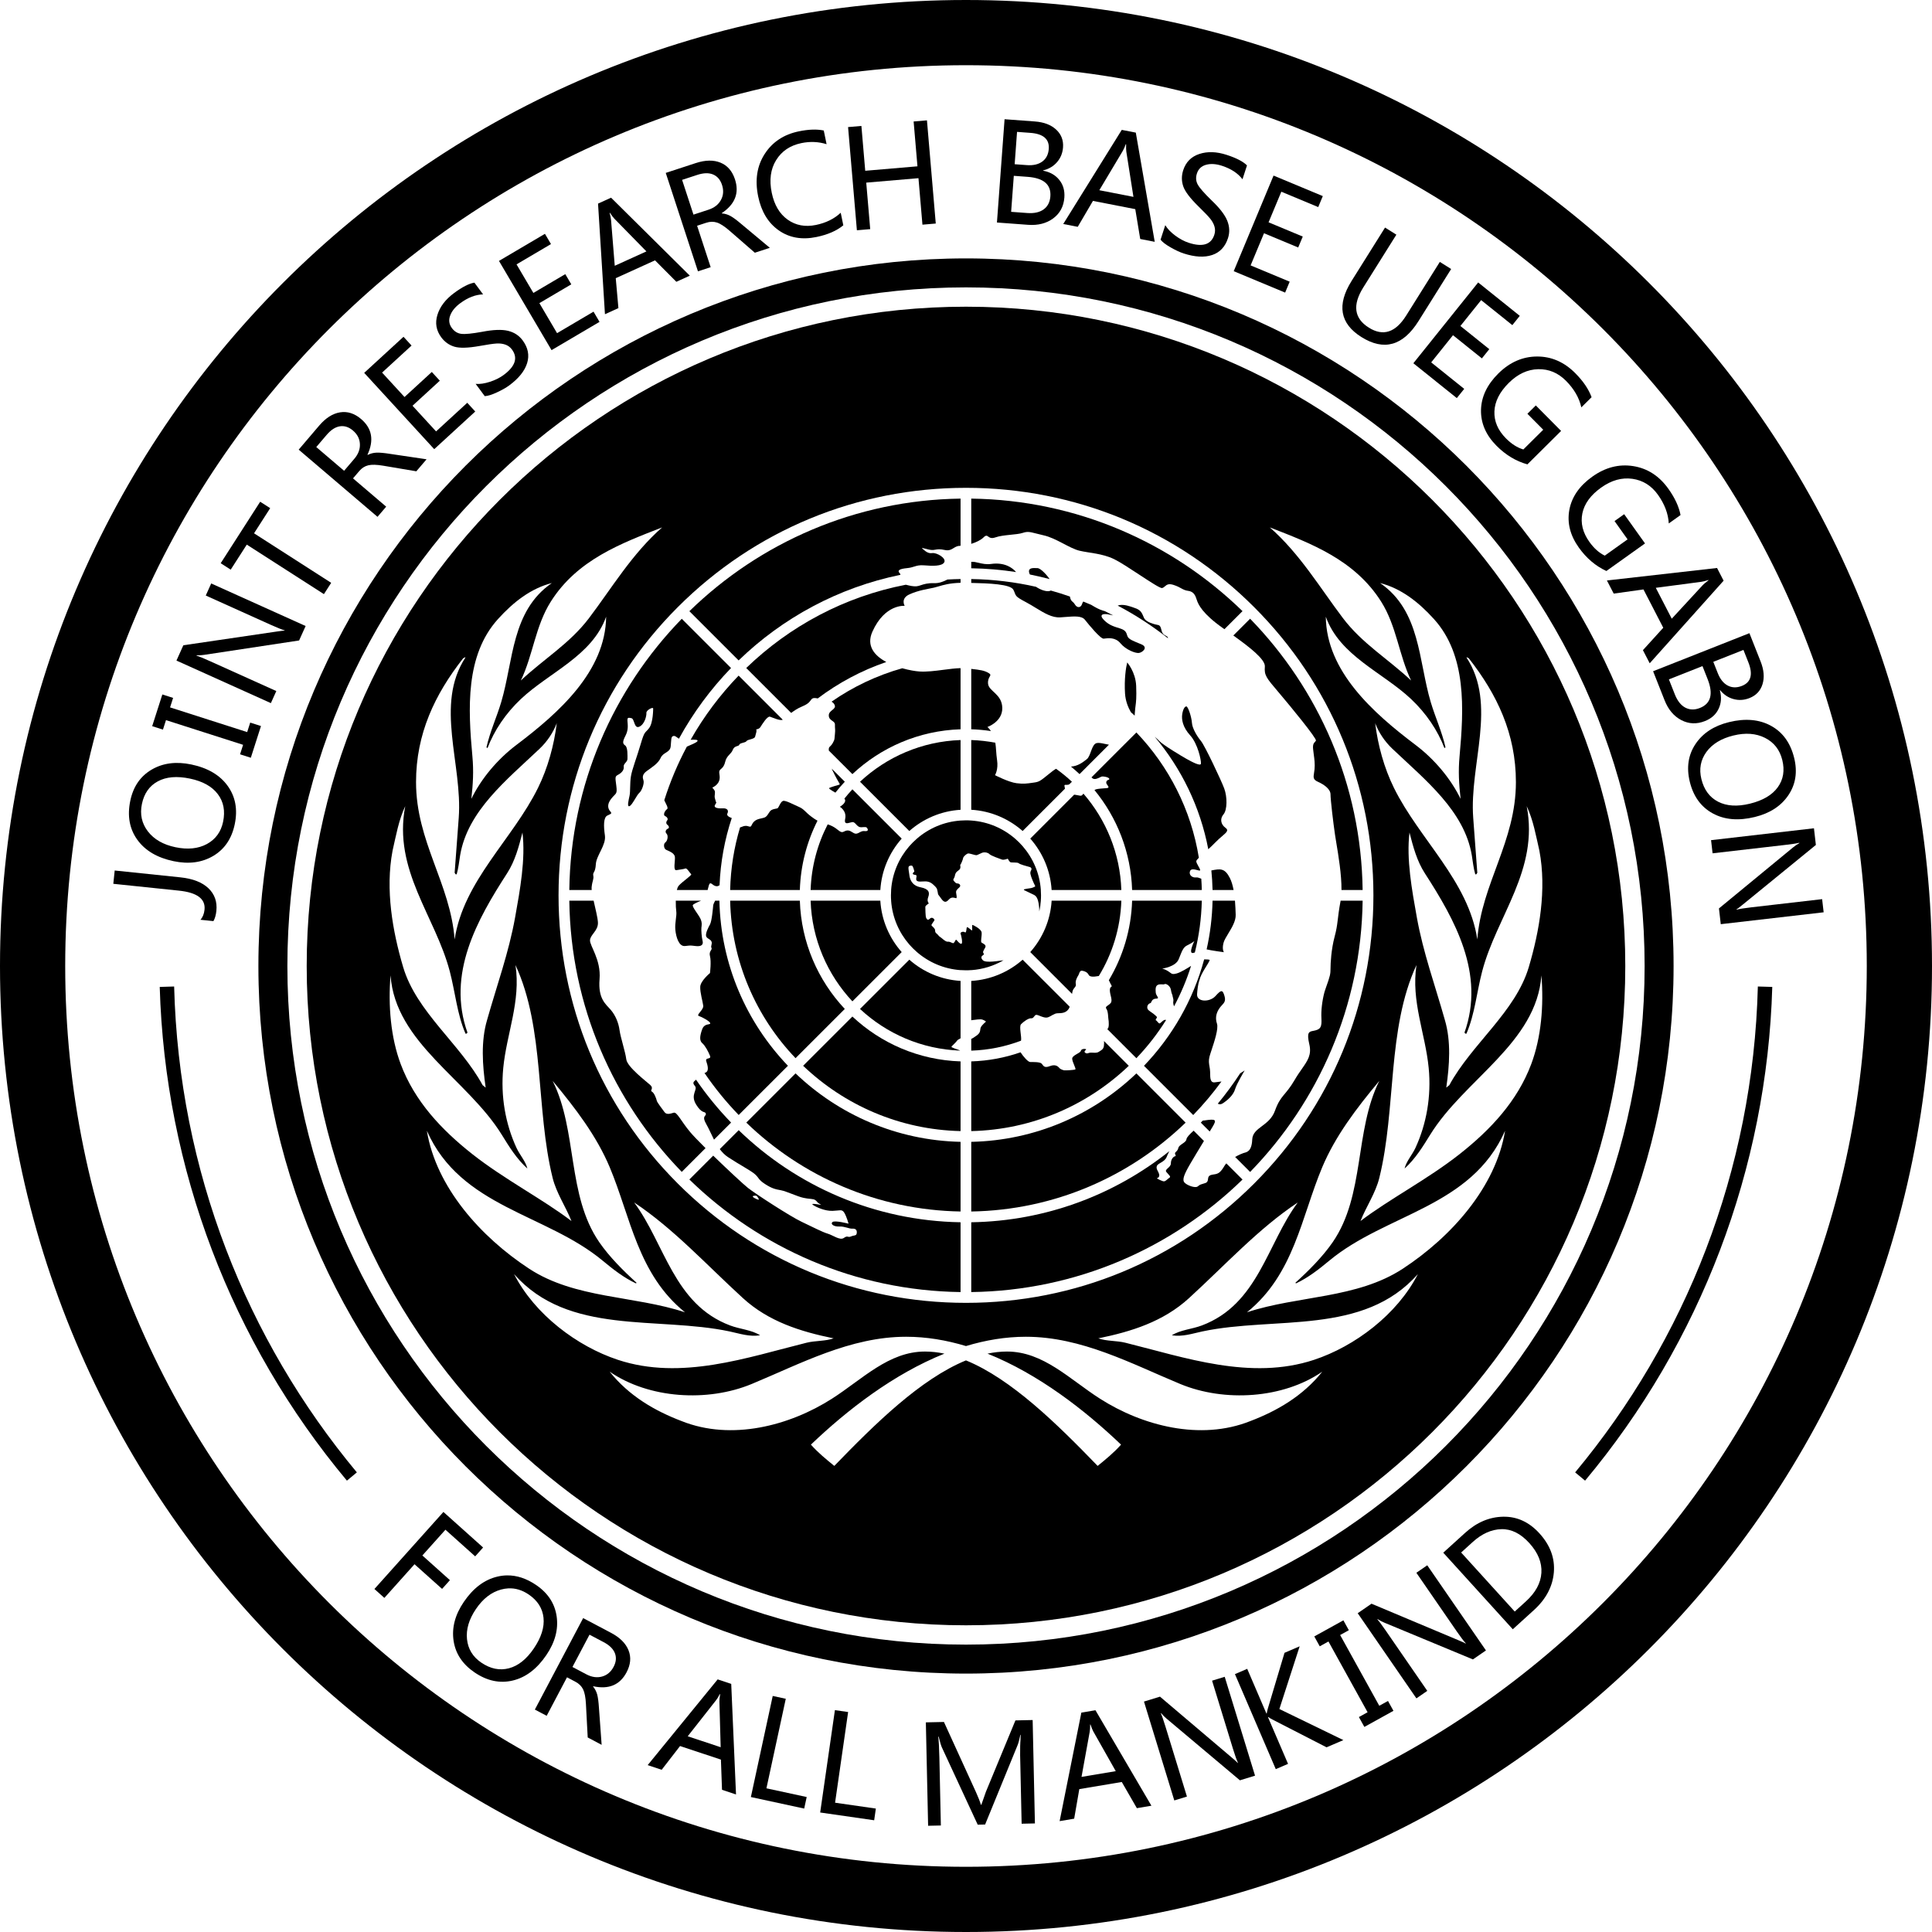 <svg width="1024" height="1024" viewBox="0 0 1024 1024" fill="none" xmlns="http://www.w3.org/2000/svg">
<path d="M548.527 966.454L541.486 966.607L540.692 930.307C540.627 927.313 540.725 923.712 540.987 919.505L540.81 919.51C540.254 922.164 539.752 924.016 539.302 925.064L522.134 967.031L518.207 967.117L499.261 926.26C498.816 925.326 498.23 923.391 497.505 920.457L497.292 920.461C497.584 923.005 497.784 926.705 497.89 931.564L498.677 967.545L491.92 967.692L490.72 912.889L500.307 912.68L517.299 949.899C518.588 952.75 519.452 954.973 519.887 956.569L520.135 956.562C521.288 953.162 522.098 950.856 522.567 949.642L538.199 911.85L547.327 911.65L548.527 966.454Z" fill="black"/>
<path fill-rule="evenodd" clip-rule="evenodd" d="M610.274 957.07L602.561 958.365L594.565 944.491L572.055 948.267L569.335 963.937L561.624 965.232L573.146 907.716L580.615 906.464L610.274 957.07ZM577.795 914.041C577.813 915.712 577.732 917.018 577.555 917.956L573.227 941.79L591.376 938.749L579.439 917.641C579.062 916.963 578.572 915.754 577.971 914.012L577.795 914.041Z" fill="black"/>
<path d="M449.525 907.411L442.607 955.469L464.219 958.58L463.329 964.779L434.711 960.66L442.52 906.405L449.525 907.411Z" fill="black"/>
<path d="M416.481 900.387L406.224 947.844L427.564 952.457L426.24 958.58L397.981 952.471L409.561 898.891L416.481 900.387Z" fill="black"/>
<path d="M665.2 941.142L657.181 943.601L618.32 910.919C617.222 909.997 616.276 909.04 615.477 908.051L615.275 908.115C615.817 909.232 616.656 911.652 617.797 915.374L629.1 952.216L622.401 954.271L606.326 901.865L614.817 899.26L652.751 931.45C654.548 932.971 655.642 933.956 656.026 934.407L656.16 934.364C655.478 932.945 654.583 930.431 653.477 926.824L642.424 890.791L649.122 888.736L665.2 941.142Z" fill="black"/>
<path fill-rule="evenodd" clip-rule="evenodd" d="M387.565 892.494L390.101 951.096L382.68 948.631L382.102 932.63L360.441 925.436L350.709 938.014L343.286 935.549L380.377 890.107L387.565 892.494ZM381.529 897.872C380.762 899.358 380.08 900.473 379.482 901.22L364.509 920.26L381.972 926.061L381.299 901.824C381.283 901.047 381.414 899.748 381.696 897.927L381.529 897.872Z" fill="black"/>
<path d="M678.095 905.815L712.017 922.284L703.109 926.112L674.35 911.354C673.357 910.83 672.641 910.393 672.207 910.04L672.044 910.111L682.69 934.886L676.187 937.68L654.547 887.316L661.05 884.521L671.235 908.225L671.397 908.154C671.514 907.411 671.693 906.601 671.934 905.729L680.819 876.027L688.849 872.577L678.095 905.815Z" fill="black"/>
<path fill-rule="evenodd" clip-rule="evenodd" d="M323.856 865.435C328.57 867.924 331.662 871.011 333.132 874.694C334.603 878.378 334.259 882.265 332.099 886.354C328.551 893.071 322.66 895.536 314.426 893.751L314.344 893.906C315.382 895.175 316.11 896.586 316.53 898.142C316.95 899.697 317.264 902.144 317.475 905.484L318.882 924.796L311.499 920.896L310.56 903.195C310.375 899.654 309.872 897.047 309.049 895.372C308.225 893.698 306.885 892.37 305.029 891.389L300.522 889.01L289.749 909.414L283.49 906.109L309.086 857.634L323.856 865.435ZM303.414 883.535L310.799 887.434C313.658 888.941 316.419 889.333 319.084 888.606C321.75 887.879 323.797 886.159 325.23 883.447C326.562 880.921 326.789 878.521 325.912 876.244C325.034 873.966 323.041 872.006 319.931 870.365L312.452 866.416L303.414 883.535Z" fill="black"/>
<path d="M714.912 864.044L710.299 866.597L731.049 904.094L735.662 901.54L738.559 906.772L723.14 915.305L720.242 910.074L724.856 907.52L704.106 870.024L699.492 872.577L696.597 867.344L712.017 858.81L714.912 864.044Z" fill="black"/>
<path d="M787.581 874.766L780.676 879.525L733.776 860.061C732.454 859.511 731.261 858.885 730.202 858.181L730.03 858.302C730.881 859.207 732.413 861.26 734.621 864.465L756.492 896.194L750.722 900.172L719.612 855.039L726.926 849.997L772.791 869.271C774.965 870.181 776.302 870.792 776.805 871.104L776.921 871.025C775.843 869.876 774.233 867.748 772.091 864.641L750.702 833.609L756.471 829.632L787.581 874.766Z" fill="black"/>
<path fill-rule="evenodd" clip-rule="evenodd" d="M268.767 834.99C273.921 834.925 279.039 836.616 284.12 840.062C290.426 844.338 294.066 849.9 295.04 856.745C296.014 863.59 294.196 870.411 289.589 877.205C284.597 884.566 278.665 889.069 271.795 890.709C264.925 892.35 258.189 890.931 251.589 886.456C245.147 882.086 241.418 876.466 240.405 869.594C239.394 862.721 241.191 855.887 245.799 849.094C250.765 841.77 256.699 837.287 263.602 835.641C265.327 835.229 267.049 835.012 268.767 834.99ZM269.344 841.872C268.088 841.941 266.817 842.152 265.53 842.505C260.383 843.918 255.963 847.348 252.267 852.796C248.547 858.282 246.966 863.63 247.524 868.841C248.081 874.051 250.614 878.184 255.125 881.242C259.967 884.527 264.846 885.518 269.759 884.22C274.674 882.922 279.065 879.42 282.931 873.717C286.904 867.86 288.617 862.424 288.071 857.407C287.525 852.391 284.898 848.286 280.194 845.096C276.723 842.742 273.106 841.668 269.344 841.872Z" fill="black"/>
<path d="M638.116 604.747C635.545 608.974 632.637 613.773 630.78 616.97C627.565 622.516 626.48 625.291 627.806 626.777C629.119 628.251 633.567 629.912 634.839 628.814C636.112 627.701 636.834 627.701 637.934 627.326C639.045 626.95 640.143 626.95 640.291 624.78C640.438 622.583 642.286 622.704 644.134 622.342C645.943 621.967 647.041 621.216 649.012 617.895C649.268 617.463 649.601 617.036 649.991 616.621L658.56 625.19C621.288 661.472 570.656 684.081 514.832 684.821C514.816 684.821 514.799 684.821 514.782 684.821V647.825C514.799 647.825 514.816 647.825 514.832 647.825C554.443 647.182 590.867 633.185 619.786 610.144C619.182 611.262 618.686 612.303 618.39 613.116C617.336 616.013 613.584 616.441 613.119 618.12C612.679 619.701 613.821 620.492 614.349 622.336C614.86 624.127 613.119 624.531 613.119 624.531C613.119 624.531 616.193 626.374 617.159 626.111C618.125 625.848 619.005 624.707 619.884 624.18C620.761 623.652 619.443 622.687 618.215 621.194C616.985 619.702 620.586 618.911 620.586 616.629C620.586 614.346 621.991 613.028 622.769 612.851C623.544 612.676 622.957 612.326 622.782 611.447C622.607 610.57 624.099 610.394 624.539 608.462C624.978 606.53 628.668 605.74 628.842 603.809C628.936 602.781 630.865 600.859 632.65 599.281L638.116 604.747Z" fill="black"/>
<path fill-rule="evenodd" clip-rule="evenodd" d="M391.519 599.019C422.087 628.608 463.489 647.078 509.116 647.824V684.82C453.308 684.075 402.671 661.458 365.412 625.187C365.401 625.176 365.389 625.164 365.377 625.152L378.015 612.519C385.632 619.913 394.146 627.818 396.4 629.596C400.22 632.613 418.951 644.803 424.866 647.567C430.781 650.332 435.71 652.972 438.669 653.851C441.625 654.731 445.2 657.622 447.294 656.114C449.389 654.606 449.267 656.114 450.991 655.36C452.716 654.607 453.826 655.109 454.072 653.726C454.318 652.344 453.826 651.086 451.854 651.212C449.882 651.338 447.91 649.956 444.83 650.081C441.749 650.207 440.024 648.698 441.255 647.694C442.489 646.688 449.759 648.574 449.759 648.574C449.759 648.574 448.65 644.552 447.417 642.666C446.185 640.782 445.199 641.661 441.255 641.786C437.313 641.912 432.754 639.903 430.905 638.645C429.055 637.389 435.217 638.645 435.217 638.645L434.88 638.382C434.273 637.909 433.686 637.744 433.199 637.141C432.867 636.729 432.234 635.847 431.027 635.63C428.933 635.252 428.932 635.504 425.851 634.875C422.77 634.246 416.733 631.356 413.897 630.854C411.065 630.351 409.215 629.974 405.519 627.587C401.822 625.199 402.438 624.444 400.22 622.434C398.001 620.423 391.841 617.28 385.801 613.259C384.112 612.134 382.702 610.675 381.486 609.049L391.484 599.055L391.519 599.019ZM401.126 633.952C400.659 633.513 399.442 633.826 399.442 633.826C397.76 634.141 401.219 635.774 401.935 635.869C402.653 635.963 401.593 634.392 401.126 633.952Z" fill="black"/>
<path d="M628.395 595.026C598.859 623.57 558.896 641.388 514.835 642.117C514.818 642.118 514.8 642.117 514.782 642.117V605.199C514.799 605.198 514.816 605.199 514.832 605.199C548.71 604.469 579.445 590.801 602.3 568.931L628.395 595.026Z" fill="black"/>
<path d="M421.655 568.911C444.499 590.779 475.244 604.463 509.116 605.197V642.116C465.058 641.381 425.089 623.543 395.554 594.996L421.629 568.939L421.655 568.911Z" fill="black"/>
<path d="M722.225 477.382C722.225 477.388 722.225 477.393 722.225 477.399C721.483 533.223 698.874 583.877 662.595 621.155L662.59 621.16L654.636 613.206C656.556 612.124 658.348 611.367 659.027 611.155C660.488 610.686 663.424 610.686 663.704 604.014C663.959 597.368 672.801 596.993 675.77 588.674C678.771 580.353 681.356 580.715 686.192 572.395C687.509 570.122 688.818 568.25 689.991 566.574C693.112 562.113 695.258 559.043 693.974 553.53C692.458 547.056 693.854 546.793 696.016 546.387C696.383 546.318 696.775 546.244 697.174 546.134C699.919 545.397 700.629 544.285 700.374 539.65C700.15 535.871 700.725 530.525 702.026 525.69C702.266 524.939 702.521 524.161 702.8 523.385C705.01 517.25 705.201 516.163 705.201 513.377C705.201 510.591 705.561 503.221 707.396 496.375C709.248 489.529 708.697 487.303 710.532 477.496C710.54 477.459 710.544 477.42 710.551 477.382H722.225Z" fill="black"/>
<path d="M314.632 477.382C315.559 481.574 316.772 486.302 316.915 488.845C317.161 493.243 312.972 495.254 312.725 498.27C312.478 501.287 318.641 508.576 317.777 519.006C316.916 529.436 321.104 532.202 323.692 535.217C326.28 538.234 327.883 542.255 328.376 546.025C328.869 549.795 331.455 557.46 331.949 561.482C332.442 565.504 342.548 573.17 344.642 575.055C346.737 576.941 344.273 577.946 345.505 578.574C346.737 579.203 347.846 582.218 348.092 583.349C348.339 584.48 351.05 587.748 352.16 589.382C353.269 591.016 355.364 590.261 357.089 589.759C358.814 589.256 360.909 594.158 365.839 600.064C367.324 601.844 370.346 604.96 373.945 608.529L361.347 621.121C325.078 583.846 302.487 533.206 301.747 477.399C301.747 477.393 301.748 477.388 301.747 477.382H314.632Z" fill="black"/>
<path d="M368.92 572.26C374.468 580.351 380.683 587.952 387.489 594.979C387.491 594.981 387.494 594.985 387.496 594.987L378.437 604.04C376.948 601.152 375.743 598.253 374.465 596.042C371.631 591.141 374.465 591.769 374.095 590.261C373.725 588.755 372.123 590.638 368.919 585.361C365.715 580.082 370.028 577.569 368.304 575.557C366.747 573.745 367.795 573.259 368.92 572.26Z" fill="black"/>
<path d="M638.294 593.872C644.536 592.934 644.991 593.389 642.674 597.247C642.278 597.907 641.759 598.752 641.162 599.732L636.449 595.019C636.462 595.005 636.476 594.992 636.489 594.979C636.823 594.633 637.154 594.284 637.486 593.936C637.728 593.936 637.996 593.916 638.294 593.872Z" fill="black"/>
<path d="M598.279 564.9C576.464 585.738 547.142 598.773 514.832 599.502C514.816 599.503 514.799 599.502 514.782 599.502V562.565C514.799 562.564 514.816 562.566 514.832 562.565C523.943 562.276 532.707 560.597 540.921 557.736C542.281 559.881 544.871 562.902 546.071 562.902C547.652 562.902 550.98 562.818 551.977 563.649C552.976 564.479 553.06 566.392 556.471 565.061C559.883 563.733 561.13 565.725 561.63 566.225C562.129 566.724 563.458 567.222 564.124 567.305C564.79 567.388 569.449 567.14 569.947 566.806C570.448 566.474 568.451 563.149 568.284 561.239C568.118 559.328 572.527 558.248 572.86 557.001C573.192 555.755 575.105 555.837 575.605 556.086C576.103 556.336 574.024 557.168 575.189 557.989C576.354 558.81 576.687 557.916 578.267 557.916C579.849 557.916 581.179 558.247 582.344 557.499C583.508 556.751 584.839 556.252 585.089 554.425C585.252 553.229 585.201 552.282 585.146 551.77L598.279 564.9Z" fill="black"/>
<path d="M451.787 538.791C466.898 552.956 486.991 561.858 509.116 562.564V599.501C476.813 598.767 447.489 585.717 425.677 564.881L451.787 538.791Z" fill="black"/>
<path d="M638.232 508.489C639.251 508.481 641.298 508.513 641.155 508.906C640.371 511.067 636.672 515.583 635.765 519.399C634.894 521.783 634.622 524.824 634.475 526.927C634.18 531.174 641.147 531.33 644.229 527.927C647.28 524.497 648.031 524.497 649.012 527.927C649.754 530.506 648.876 531.453 647.702 532.724C647.328 533.129 646.921 533.568 646.53 534.104C644.911 536.328 643.854 539.101 645.019 542.571C645.9 545.175 643.678 551.91 642.172 556.475C641.687 557.946 641.277 559.192 641.067 560.002C640.519 562.135 640.78 563.661 641.055 565.257C641.21 566.157 641.369 567.08 641.389 568.146C641.393 568.358 641.395 568.569 641.397 568.779C641.433 571.517 641.464 574.063 644.027 573.641C645.225 573.451 646.397 573.314 647.404 573.216C642.832 579.47 637.84 585.399 632.467 590.957C632.454 590.971 632.441 590.984 632.427 590.997L606.332 564.902C606.344 564.891 606.356 564.88 606.367 564.869C621.322 549.26 632.45 529.958 638.232 508.489Z" fill="black"/>
<path d="M381.299 477.382C381.299 477.386 381.299 477.389 381.299 477.392C382.029 511.277 395.723 542.026 417.609 564.869C417.613 564.873 417.616 564.877 417.62 564.881L391.52 590.966C391.517 590.963 391.515 590.96 391.512 590.957C384.865 584.082 378.8 576.64 373.395 568.715C373.463 568.693 373.531 568.668 373.601 568.646C376.066 567.891 375.081 564.751 374.341 562.489C373.601 560.227 377.176 561.733 376.314 559.597C375.45 557.46 373.848 554.318 372.246 552.936C370.645 551.554 370.892 549.167 372.124 545.649C373.355 542.129 376.436 543.386 376.436 542.38C376.435 541.375 371.999 538.987 370.397 538.485C368.797 537.981 372.985 535.217 372.74 533.081C372.493 530.946 371.014 526.169 371.137 523.027C371.261 519.886 376.314 515.739 376.314 515.739C376.314 515.739 377.052 509.582 376.314 506.816C375.574 504.052 377.668 503.548 377.101 502.417C376.535 501.287 377.668 500.406 377.101 499.024C376.535 497.642 374.465 497.515 374.219 496.007C373.972 494.499 375.328 491.735 376.314 489.975C377.298 488.214 377.915 481.053 378.039 479.67C378.065 479.373 378.446 478.528 379.024 477.382H381.299Z" fill="black"/>
<path d="M659.697 567.356C659.458 567.771 655.491 574.378 654.637 577.245C653.768 580.206 651.191 582.752 648.102 584.787C647.056 585.475 646.209 585.359 645.447 584.985C649.7 579.86 653.662 574.487 657.31 568.891C658.504 568.099 659.562 567.44 659.697 567.356Z" fill="black"/>
<path d="M636.979 477.382C636.979 477.386 636.979 477.389 636.979 477.392C636.766 486.834 635.498 496.019 633.292 504.837C633.03 504.921 632.76 505 632.481 505.07C629.534 505.807 633.031 498.786 633.031 498.786C633.031 498.786 631.744 499.885 629.346 500.997C626.962 502.108 626.413 504.334 624.74 508.407C623.092 512.479 615.992 513.377 615.992 513.377C615.992 513.377 617.212 513.577 619.034 514.689C619.49 514.964 619.832 515.227 620.132 515.456C621.046 516.156 621.55 516.54 623.587 515.976C626.009 515.305 629.301 513.177 631.29 511.939C628.939 519.415 625.905 526.592 622.256 533.394C621.954 532.563 621.724 531.637 621.86 530.917C622.156 529.365 621.419 528.255 621.492 527.885C621.567 527.515 620.902 526.7 620.606 524.63C620.311 522.558 618.023 521.153 617.285 521.596C616.546 522.039 615.069 521.374 613.74 521.965C612.411 522.558 612.412 524.112 612.56 526.04C612.708 527.968 614.996 529.216 612.854 529.289C610.715 529.365 610.435 530.684 610.059 531.384C609.971 531.55 609.79 531.661 609.569 531.735C608.43 532.111 607.808 533.404 608.181 534.546C608.215 534.651 608.25 534.747 608.289 534.826C608.664 535.634 610.381 536.549 611.401 537.354C612.42 538.161 612.635 538.483 613.117 538.914C613.601 539.343 612.046 540.527 612.69 540.796C613.333 541.065 614.084 542.678 614.729 542.41C615.372 542.142 616.446 540.528 617.627 540.527C617.776 540.527 617.919 540.565 618.056 540.63C613.508 547.897 608.234 554.667 602.335 560.837C602.324 560.849 602.312 560.86 602.301 560.871L586.827 545.397C586.858 545.387 586.888 545.376 586.919 545.366C588 545.035 587.668 540.964 587.497 540.299C587.326 539.634 587.418 536.06 586.42 534.73C585.422 533.402 587.501 533.069 588.666 531.656C589.831 530.243 588.418 527.667 588.25 525.174C588.085 522.681 589.583 523.262 589.166 522.431C588.874 521.847 588.254 520.81 587.709 519.525C595.112 507.117 599.558 492.742 600.044 477.397C600.044 477.392 600.044 477.387 600.044 477.382H636.979Z" fill="black"/>
<path d="M423.934 477.382C423.934 477.387 423.934 477.392 423.934 477.397C424.635 499.529 433.567 519.644 447.74 534.746C447.745 534.752 447.751 534.758 447.756 534.764L421.654 560.85C421.65 560.846 421.645 560.842 421.641 560.837C400.779 539.018 387.727 509.7 386.996 477.392C386.996 477.389 386.996 477.386 386.996 477.382H423.934Z" fill="black"/>
<path d="M566.965 533.592C566.795 534.06 566.601 534.476 566.371 534.814C564.79 537.139 562.294 536.974 560.464 537.056C558.633 537.139 557.303 538.553 555.389 539.217C553.476 539.882 550.48 537.889 549.316 537.889C548.152 537.889 547.985 539.883 546.571 539.716C545.156 539.55 542.411 541.544 541.162 542.874C540.015 544.097 541.609 549.607 541.161 551.584C532.929 554.707 524.071 556.548 514.832 556.859C514.816 556.859 514.799 556.859 514.782 556.86V550.659C515.442 550.378 516.368 549.799 517.814 548.735C520.078 547.071 519.25 545.627 519.894 544.4C520.54 543.174 522.602 541.466 522.602 541.466C522.59 541.454 521.943 540.806 520.581 540.371C519.68 540.085 516.719 540.456 514.782 540.746V519.912C514.8 519.911 514.817 519.911 514.834 519.91C525.214 519.268 534.661 515.131 542.021 508.654L566.965 533.592Z" fill="black"/>
<path d="M481.952 508.652C489.299 515.128 498.741 519.262 509.116 519.897V550.312C508.393 550.804 507.56 551.081 507.295 551.539C506.961 552.116 505.203 553.829 504.432 554.567C504.259 554.732 504.31 555.017 504.527 555.112C505.307 555.453 506.927 556.133 508.155 556.486C508.423 556.563 508.693 556.693 508.961 556.851C488.466 556.119 469.855 547.862 455.821 534.762L481.939 508.667L481.952 508.652Z" fill="black"/>
<path d="M466.587 477.382C466.588 477.387 466.588 477.392 466.589 477.396C467.232 487.794 471.392 497.246 477.89 504.596C477.898 504.606 477.907 504.615 477.915 504.625L451.789 530.734C451.783 530.728 451.777 530.722 451.771 530.716C438.612 516.636 430.332 497.961 429.641 477.397C429.641 477.392 429.641 477.387 429.641 477.382H466.587Z" fill="black"/>
<path d="M594.335 477.382C594.335 477.387 594.335 477.392 594.335 477.397C593.845 491.969 589.544 505.591 582.397 517.302C579.209 517.904 577.53 517.716 577.02 516.697C576.354 515.368 575.106 514.764 573.609 514.515C572.111 514.265 572.111 516.116 571.445 517.114C570.78 518.11 569.865 520.021 570.197 521.517C570.529 523.013 569.283 523.346 568.617 524.925C568.453 525.315 568.328 525.974 568.211 526.781L546.059 504.629C546.068 504.618 546.079 504.607 546.089 504.596C552.587 497.246 556.746 487.794 557.389 477.396C557.389 477.392 557.39 477.387 557.39 477.382H594.335Z" fill="black"/>
<path d="M511.99 434.796C512.944 434.796 513.889 434.826 514.835 434.904C523.671 435.526 531.709 439.041 538.022 444.512C539.464 445.758 540.809 447.102 542.056 448.532C547.531 454.841 551.048 462.883 551.671 471.702C551.672 471.707 551.672 471.712 551.672 471.716H551.651C551.72 472.656 551.757 473.605 551.757 474.554C551.757 475.503 551.729 476.442 551.651 477.382H551.672C551.672 477.387 551.672 477.392 551.671 477.396C551.534 479.333 551.256 481.233 550.85 483.084C550.842 482.117 550.794 481.181 550.695 480.291C550.152 475.442 548.914 474.672 547.521 474.056C546.454 473.585 543.934 472.344 542.814 471.79C542.617 471.693 542.648 471.406 542.86 471.351C543.525 471.18 544.65 470.923 545.744 470.824C546.911 470.718 547.921 470.261 548.439 469.987C548.648 469.877 548.719 469.623 548.601 469.42C547.988 468.37 546.393 464.706 546.137 463.184C545.985 462.266 546.274 461.7 546.589 461.13C546.925 460.523 546.602 459.764 545.932 459.586C544.015 459.08 540.624 458.129 540.019 457.582C539.168 456.813 535.997 457.429 535.376 456.89C534.758 456.352 534.139 455.119 534.139 455.119C534.139 455.119 532.127 455.966 531.045 455.582C529.961 455.196 525.322 453.581 524.47 452.734C523.618 451.887 522.302 451.656 521.219 451.81C520.137 451.964 518.203 453.272 517.429 453.272C516.655 453.272 514.026 452.271 513.175 452.349C512.323 452.425 510.544 454.042 510.466 454.812C510.389 455.582 509.231 458.272 508.997 458.352C508.765 458.429 509.461 459.97 508.532 460.894C507.604 461.817 506.522 461.971 506.135 464.05C505.748 466.127 504.665 465.896 505.747 467.129C506.83 468.359 506.831 468.128 507.759 468.282C508.688 468.437 509.46 469.438 508.455 470.362C507.45 471.285 506.599 471.978 506.752 473.132C506.907 474.287 507.372 476.136 506.752 476.057C506.134 475.981 504.44 475.073 502.985 476.694C501.529 478.316 500.483 478.664 498.735 476.115C496.989 473.565 497.337 474.782 496.989 472.755C496.639 470.728 496.406 470.496 494.66 468.874C492.913 467.251 491.224 467.019 489.129 467.192C487.034 467.366 485.285 467.309 485.635 465.512C485.984 463.717 485.635 463.89 485.345 463.775C485.054 463.659 483.766 463.642 483.8 463.037C483.835 462.434 484.68 462.115 484.62 461.799C484.614 461.772 483.947 458.905 483.341 458.814C482.991 458.762 481.897 458.723 481.62 459.385C481.274 460.209 481.799 461.984 481.936 463.442C482.183 466.075 483.299 469.363 487.885 470.267C492.47 471.172 492.842 473.104 491.975 475.487C491.274 477.416 491.949 478.403 492.235 478.711C492.293 478.773 492.28 478.857 492.207 478.901C491.761 479.174 490.413 480.057 490.446 480.709C490.488 481.489 490.446 485.643 490.9 486.546C491.355 487.451 491.849 487.903 492.882 486.876C493.916 485.848 495.074 486.944 495.279 487.465C495.485 487.986 493.338 490 493.751 490.535C494.164 491.07 495.611 492.055 495.611 493.042C495.611 494.029 495.899 494.439 496.477 494.851C497.057 495.261 497.757 496.414 498.295 496.619C498.831 496.825 501.063 499.25 502.302 499.126C503.543 499.003 504.41 499.784 505.112 499.907C505.814 500.03 506.434 498.058 506.724 498.056C507.012 498.056 508.582 500.4 509.531 500.236C510.483 500.072 509.408 495.509 509.12 494.851C508.83 494.194 510.4 493.454 511.391 494.111C512.383 494.768 512.094 491.596 512.55 491.429C513.005 491.263 514.971 493.219 515.211 493.171C515.451 493.124 515.068 490.192 515.402 490.212C515.738 490.237 520.083 492.338 520.286 494.237C520.49 496.135 519.555 499.126 520.286 499.611C521.017 500.096 522.885 500.783 522.235 502.115C521.934 502.733 521.572 503.159 521.096 504.341C520.86 504.927 521.56 505.558 521.502 505.739C521.353 506.196 520.564 506.449 520.307 506.919C519.885 507.694 520.395 508.335 520.855 508.864C522.44 510.681 530.047 509.093 531.832 508.971C531.847 508.97 531.861 508.971 531.875 508.97C526.795 511.911 521.01 513.761 514.835 514.196C514.818 514.198 514.8 514.197 514.782 514.199V514.172C513.843 514.251 512.903 514.279 511.954 514.279C511.005 514.279 510.055 514.241 509.116 514.172V514.194C500.297 513.567 492.257 510.055 485.957 504.587C484.516 503.342 483.171 501.998 481.924 500.567C476.448 494.249 472.932 486.217 472.309 477.396C472.308 477.392 472.308 477.387 472.307 477.382H472.326C472.248 476.442 472.219 475.503 472.219 474.554C472.219 473.605 472.258 472.656 472.326 471.716H472.307C472.308 471.712 472.308 471.707 472.309 471.702C472.932 462.883 476.449 454.841 481.924 448.532C483.171 447.102 484.516 445.758 485.957 444.512C492.261 439.041 500.309 435.526 509.136 434.904C510.081 434.835 511.036 434.796 511.99 434.796Z" fill="black"/>
<path d="M654.557 477.382C654.792 480.183 654.869 482.844 654.941 484.892C655.053 488.122 652.883 491.71 651.007 494.805C649.866 496.68 648.844 498.374 648.501 499.697C647.576 503.221 648.692 504.695 648.692 504.695C648.662 504.691 641.866 503.769 639.66 503.221C639.62 503.211 639.58 503.204 639.54 503.195C641.412 494.864 642.487 486.235 642.677 477.392C642.678 477.389 642.677 477.386 642.677 477.382H654.557Z" fill="black"/>
<path d="M371.574 477.382C369.623 478.225 367.334 479.154 367.194 479.796C366.948 480.927 370.275 484.823 371.261 486.96C372.246 489.095 371.877 490.604 371.754 491.735C371.631 492.866 371.877 496.762 372.37 498.647C372.863 500.532 371.999 501.789 368.796 501.431C365.592 501.075 366.454 501.035 363.127 501.411C359.801 501.789 358.322 496.636 357.952 492.866C357.582 489.096 358.803 485.471 358.432 482.957C358.276 481.89 358.136 479.71 358.172 477.382H371.574Z" fill="black"/>
<path d="M387.461 354.067C376.671 365.217 367.362 377.808 359.851 391.519C358.69 390.864 358.076 389.99 357.089 390.067C355.488 390.193 355.856 392.203 355.487 395.596C355.117 398.989 351.543 398.613 350.187 401.662C348.832 404.714 345.382 406.781 342.794 408.665C340.206 410.55 340.576 412.185 341.069 413.692C341.562 415.202 340.206 419.098 338.851 420.229C337.495 421.36 335.153 426.636 333.675 427.265C332.196 427.893 333.181 424.124 333.675 421.736C334.167 419.349 333.798 415.201 334.415 411.431C335.03 407.66 337.494 401.502 339.59 394.34C341.684 387.177 341.808 388.81 344.026 385.92C346.237 383.039 346.19 375.574 346.19 375.522C346.22 374.513 342.483 376.354 342.605 377.861C342.729 379.369 341.685 383.909 338.851 385.165C336.017 386.422 336.385 381.02 334.66 380.641C332.936 380.265 332.443 380.264 332.566 382.149C332.689 384.034 333.181 386.674 331.579 389.816C329.977 392.957 329.855 394.088 331.334 395.094C332.813 396.099 332.566 400.623 332.566 402.257C332.566 403.891 330.348 404.77 330.594 406.364C330.84 407.956 329.608 409.545 327.76 410.55C325.912 411.556 326.034 411.682 326.651 416.457C327.267 421.233 326.405 420.229 323.94 423.369C321.476 426.512 322.337 428.774 323.446 430.03C324.555 431.286 323.817 431.286 321.845 432.292C319.873 433.298 319.873 437.696 320.612 442.8C321.351 447.902 316.053 453.405 315.806 458.055C315.56 462.705 314.081 462.202 314.451 464.087C314.821 465.972 313.957 466.727 313.587 470.12C313.541 470.544 313.556 471.085 313.615 471.716H301.747C301.748 471.711 301.747 471.705 301.747 471.7C302.487 415.89 325.089 365.248 361.351 327.972L387.461 354.067Z" fill="black"/>
<path d="M414.86 381.452C413.593 382.212 409.466 380.299 408.096 379.866C406.7 379.424 403.907 383.978 403.025 385.375C402.142 386.772 400.379 386.405 400.82 386.772C401.26 387.141 400.599 389.05 400.231 390.445C399.865 391.841 396.262 391.842 395.674 392.796C395.085 393.752 392.146 393.679 391.851 394.707C391.557 395.735 389.279 395.075 388.396 397.426C387.515 399.777 385.163 400.366 384.355 403.819C383.547 407.272 381.855 407.345 381.341 408.52C380.827 409.696 382.003 411.606 381.12 413.957C380.238 416.308 377.519 417.484 377.519 417.484C377.519 417.484 378.4 418.293 378.789 419.101C379.178 419.91 378.695 421.746 378.789 422.481C378.885 423.216 379.576 425.346 379.576 425.346C379.576 425.346 380.164 424.759 379.064 426.449C377.96 428.139 380.386 428.579 383.031 428.432C385.678 428.286 386.266 429.755 385.531 431.151C384.955 432.245 386.411 433.067 387.846 433.584C384.114 444.858 381.881 456.807 381.379 469.195C380.863 469.516 380.388 469.72 380.006 469.72C378.158 469.72 377.478 468.171 376.494 468.171C375.804 468.172 375.507 470.171 375.054 471.716H358.747C358.977 470.765 359.285 469.986 359.695 469.501C361.578 467.276 366.948 463.835 366.33 463.332C365.714 462.829 364.112 459.94 363.25 460.317C362.388 460.695 360.538 460.82 358.567 461.196C356.596 461.573 357.951 456.297 357.705 454.16C357.458 452.023 354.254 451.017 353.021 450.389C351.791 449.761 351.543 447.248 352.652 446.492C353.761 445.738 354.377 442.975 353.269 441.844C352.16 440.713 353.269 439.456 354.007 439.204C354.747 438.952 354.748 437.947 353.761 437.192C352.776 436.439 353.145 435.307 353.639 434.805C354.13 434.302 353.884 433.172 352.529 432.544C351.173 431.915 352.529 429.527 353.515 428.899C354.478 428.285 352.853 425.99 352.089 424.126C355.211 414.239 359.228 404.744 364.042 395.737C366.221 394.735 369.086 393.708 369.659 392.831C370.177 392.04 368.399 391.989 366.061 392.071C373.09 379.678 381.651 368.264 391.485 358.09L414.86 381.452Z" fill="black"/>
<path d="M414.992 424.516C416.378 424.09 420.319 426.326 423.3 427.602C426.282 428.88 426.602 430.265 430.01 432.82C431.376 433.844 432.35 434.49 433.292 434.981C427.68 446.085 424.351 458.532 423.934 471.701C423.934 471.706 423.934 471.711 423.934 471.716H386.996C386.996 471.71 386.996 471.703 386.996 471.696C387.257 460.183 389.083 449.05 392.269 438.5C392.496 438.494 392.788 438.421 393.161 438.25C395.716 437.08 396.782 438.25 397.634 438.144C398.486 438.037 398.274 436.653 399.871 435.269C401.469 433.885 403.598 433.885 405.089 433.352C406.58 432.82 407.112 431.331 408.07 430.052C409.028 428.776 411.267 428.669 412.011 428.456C412.757 428.243 413.609 424.942 414.992 424.516Z" fill="black"/>
<path d="M477.915 444.472C477.906 444.482 477.899 444.493 477.89 444.502C471.402 451.852 467.241 461.314 466.597 471.702C466.597 471.707 466.597 471.712 466.596 471.716H429.641C429.641 471.711 429.641 471.706 429.641 471.701C430.061 459.204 433.285 447.41 438.699 436.921C442.717 438.198 443.983 440.069 445.454 440.805C446.944 441.549 447.37 440.272 449.18 440.166C450.99 440.059 452.162 441.87 453.652 441.87C455.144 441.87 456.317 440.273 458.126 440.486C459.937 440.698 460.256 440.059 459.725 439.101C459.192 438.144 458.658 438.356 456.529 438.462C454.399 438.569 453.76 436.334 452.375 435.801C450.989 435.269 447.051 438.249 447.96 433.992C448.871 429.733 445.134 427.602 445.134 427.602C445.152 427.592 448.433 425.787 447.901 423.877C447.851 423.696 447.723 423.499 447.535 423.29C448.884 421.6 450.297 419.963 451.771 418.384C451.778 418.377 451.784 418.369 451.79 418.362L477.915 444.472Z" fill="black"/>
<path d="M574.229 420.634C586.201 434.424 593.679 452.206 594.335 471.701C594.335 471.706 594.335 471.711 594.335 471.716H557.381C557.381 471.712 557.38 471.707 557.38 471.702C556.737 461.315 552.577 451.852 546.089 444.502C546.079 444.491 546.069 444.48 546.059 444.469L569.321 421.201C570.336 421.257 571.415 421.605 572.631 421.75C573.361 421.837 573.783 421.277 574.229 420.634Z" fill="black"/>
<path d="M602.335 388.251C619.454 406.157 631.312 429.112 635.42 454.624C634.684 455.347 634.196 455.922 634.089 456.314C633.928 456.941 634.605 458.126 635.215 459.199C635.987 460.556 636.658 461.732 635.402 461.366C632.227 460.442 630.967 460.522 630.632 462.09C630.231 463.871 631.972 465.25 633.821 465.064C634.772 464.974 635.41 465.232 636.084 465.504C636.284 465.584 636.487 465.664 636.702 465.739C636.841 467.712 636.934 469.699 636.979 471.696C636.979 471.703 636.979 471.71 636.979 471.716H600.044C600.044 471.711 600.044 471.706 600.044 471.701C599.409 451.646 592.02 433.269 580.1 418.754C580.378 418.603 580.61 418.443 580.922 418.346C581.828 418.069 584.477 417.861 586.565 417.722C588.656 417.583 586.706 416.055 586.426 415.291C586.147 414.528 586.497 413.625 587.472 413.347C588.446 413.07 588.028 412.096 585.66 411.68C583.29 411.264 583.847 411.889 581.27 412.722C579.793 413.201 578.958 412.605 578.512 412.01L602.304 388.219C602.314 388.23 602.325 388.24 602.335 388.251Z" fill="black"/>
<path d="M642.101 461.349C646.729 460.451 649.091 459.993 651.812 465.279C652.745 467.099 653.383 469.343 653.827 471.716H642.677C642.677 471.71 642.678 471.703 642.677 471.696C642.602 468.216 642.388 464.768 642.045 461.359L642.101 461.349Z" fill="black"/>
<path d="M662.595 327.945C698.866 365.223 721.483 415.876 722.225 471.7C722.225 471.705 722.225 471.711 722.225 471.716H711.015C711.097 463.621 709.36 453.213 708.266 446.669C707.987 444.991 707.756 443.567 707.596 442.501C706.663 436.217 705.201 423.824 705.201 421.051C705.201 418.278 701.89 415.866 698.554 414.379C695.905 413.198 696.097 412.017 696.464 409.684C696.559 409.106 696.663 408.458 696.735 407.721C697.006 404.944 696.662 402.384 696.311 399.796C696.2 398.925 696.081 398.05 695.985 397.162C695.706 394.585 696.335 393.899 696.91 393.277C697.117 393.052 697.31 392.836 697.461 392.541C698.01 391.427 684.021 374.412 677.581 366.816L677.494 366.719C671.126 359.223 670.024 357.927 670.399 353.312C670.706 349.519 662.455 343.111 653.689 336.831L662.585 327.935C662.588 327.938 662.592 327.942 662.595 327.945Z" fill="black"/>
<path d="M628.797 374.412C629.722 374.412 631.571 380.147 631.745 383.109C631.933 386.07 634.504 390.316 636.526 392.727C638.548 395.139 647.2 413.453 648.86 417.902C650.512 422.351 650.512 429.197 648.501 431.596C646.466 433.994 647.017 436.956 649.602 438.817C651.374 440.092 650.089 441.188 647.735 443.2C646.674 444.106 645.396 445.198 644.081 446.575C642.904 447.815 641.636 449.006 640.415 450.114C636.157 427.701 626.155 407.298 612.005 390.497C613.071 391.38 613.944 392.181 614.439 392.727C616.274 394.778 626.775 401.062 628.797 402.174C628.894 402.227 628.998 402.284 629.109 402.345C631.332 403.572 636.347 406.341 636.526 404.759C636.726 403.097 634.878 394.215 630.82 389.767C626.776 385.333 626.227 381.259 626.587 378.674C626.963 376.075 627.873 374.413 628.797 374.412Z" fill="black"/>
<path d="M509.116 429.2C498.742 429.845 489.301 433.98 481.954 440.455L455.825 414.341C469.893 401.212 488.562 392.936 509.116 392.24V429.2Z" fill="black"/>
<path d="M514.832 392.24C519.162 392.386 523.409 392.869 527.546 393.661C527.981 396.382 527.933 399.251 528.472 402.911C529.223 407.908 527.374 410.856 527.374 410.856C527.374 410.856 534.541 414.566 538.786 415.116C542.355 415.593 544.62 415.264 546.901 414.932C547.319 414.872 547.736 414.811 548.162 414.755C550.935 414.379 551.672 413.642 555.167 410.856C555.477 410.608 555.78 410.364 556.075 410.125C557.345 409.097 558.502 408.164 559.736 407.461C562.688 409.568 565.495 411.864 568.139 414.332L566.776 415.695C566.394 415.888 565.977 416.003 565.524 415.986C563.682 415.919 564.174 416.051 564.457 418.012L542.021 440.452C534.661 433.975 525.214 429.83 514.834 429.189C514.817 429.188 514.8 429.186 514.782 429.185V392.237C514.799 392.238 514.816 392.239 514.832 392.24Z" fill="black"/>
<path d="M447.757 414.332C447.751 414.339 447.746 414.346 447.74 414.352C446.007 416.2 444.352 418.122 442.781 420.114C440.703 418.923 438.93 417.903 439.595 417.596C440.712 417.081 443.703 416.218 444.815 415.905C445.029 415.844 445.123 415.6 445.009 415.41C444.454 414.488 442.956 411.92 441.192 408.226C441.06 407.95 440.938 407.675 440.824 407.402L447.757 414.332Z" fill="black"/>
<path d="M509.116 386.535C486.983 387.241 466.892 396.149 451.782 410.301L439.284 397.809C439.281 397.691 439.281 397.579 439.275 397.475C439.168 395.559 440.021 396.091 441.299 393.962C442.576 391.833 442.258 391.405 442.536 388.957C442.815 386.509 442.47 386.189 442.535 384.06C442.599 381.931 439.382 382.144 439.275 379.27C439.168 376.396 443.429 376.076 442.365 373.627C442.021 372.838 441.433 372.293 440.727 371.905C452.014 364.049 464.652 358.002 478.215 354.191C481.791 355.203 485.12 355.747 487.245 355.897C491.081 356.177 495.642 355.585 500.075 355.009C503.261 354.595 506.381 354.19 509.116 354.124V386.535Z" fill="black"/>
<path d="M581.301 393.84C582.495 393.603 583.925 393.915 585.571 394.271C586.264 394.422 586.996 394.575 587.764 394.705L572.181 410.291C570.706 408.91 569.184 407.58 567.616 406.301C571.266 406.107 573.932 404.018 575.781 402.569C575.877 402.494 575.972 402.42 576.064 402.347C578.193 400.686 578.542 394.389 581.301 393.84Z" fill="black"/>
<path d="M514.782 354.521C519.567 355.062 521.648 355.364 523.879 356.647C525.243 357.429 525.006 357.849 524.535 358.68C524.119 359.414 523.521 360.47 523.69 362.381C524.065 366.454 531.044 367.754 531.232 375.15C531.419 382.526 523.402 385.308 523.33 385.332C523.347 385.345 524.236 386.029 525.215 387.477C521.813 386.964 518.348 386.646 514.832 386.535C514.816 386.534 514.799 386.534 514.782 386.534V354.521Z" fill="black"/>
<path d="M597.44 351.115C597.44 351.115 601.914 356.18 602.196 363.574C602.432 369.798 602.135 372.066 601.859 374.17C601.808 374.557 601.758 374.938 601.712 375.337C601.545 376.887 601.447 378.365 601.392 379.306C600.726 378.68 600.052 378.062 599.372 377.45C598.068 375.182 596.548 371.723 596.289 367.594C595.807 360.119 596.758 353.794 597.44 351.115Z" fill="black"/>
<path d="M509.116 308.9C503.333 309.041 499.952 310.053 497.355 310.829C496.495 311.086 495.719 311.317 494.972 311.482C491.651 312.22 487.058 312.782 482.087 314.992C477.151 317.203 479.471 321.065 479.502 321.116C479.435 321.109 468.992 320.052 462.384 334.809C459.018 342.34 463.507 347.523 469.749 350.871C456.564 355.385 444.324 361.952 433.41 370.186C432.041 369.878 430.737 369.76 430.01 370.752C428.839 372.35 428.199 373.201 424.366 374.797C422.813 375.445 420.969 376.653 419.326 377.861L395.517 354.066C395.526 354.058 395.536 354.05 395.545 354.041C418.445 331.889 447.62 316.194 480.111 309.916C482.501 310.529 484.174 310.871 485.771 310.746C486.526 310.682 487.238 310.445 488.069 310.17C489.667 309.639 491.707 308.961 495.347 309.085C497.677 309.159 500.105 308.244 502.135 307.165C504.45 307.031 506.777 306.942 509.116 306.902V308.9Z" fill="black"/>
<path d="M509.116 289.28C509.062 289.281 509.009 289.282 508.956 289.282C507.412 289.282 506.407 289.898 505.416 290.502C504.164 291.267 502.937 292.016 500.679 291.494C498.144 290.922 496.909 291.141 495.795 291.337C495.132 291.455 494.512 291.564 493.687 291.494C492.709 291.416 491.441 291.082 490.427 290.815C489.152 290.478 488.279 290.247 488.891 290.77C489.048 290.899 489.218 291.046 489.397 291.205C490.486 292.163 491.991 293.487 494.049 293.154C496.447 292.792 501.603 295.753 500.492 297.977C499.394 300.202 494.049 300 489.816 299.639C487.337 299.427 485.992 299.846 484.527 300.301C483.493 300.623 482.399 300.963 480.801 301.112C476.931 301.501 475.283 302.238 476.931 303.899C477.176 304.144 477.253 304.405 477.226 304.676C444.32 311.404 414.776 327.485 391.51 350.009C391.501 350.017 391.491 350.025 391.482 350.034L365.382 323.949C365.392 323.939 365.403 323.931 365.412 323.921C402.671 287.641 453.308 265.023 509.116 264.277V289.28Z" fill="black"/>
<path d="M514.835 306.902C526.598 307.098 538.068 308.51 549.126 311.02C550.978 312.328 554.537 313.91 556.641 313.157C556.769 313.111 556.857 313.053 556.914 312.987C560.346 313.943 563.733 315.007 567.074 316.172C567.09 316.274 567.108 316.377 567.13 316.48C567.679 319.066 568.617 318.517 569.715 320.365C570.813 322.228 572.835 322.402 573.572 320.004C573.758 319.409 573.941 319.029 574.19 318.837C575.586 319.397 576.972 319.975 578.349 320.571C578.894 320.899 579.507 321.267 580.202 321.666C582.177 322.803 584.02 323.556 585.602 323.919C587.089 324.648 588.561 325.401 590.022 326.172C589.259 326.02 588.541 325.875 587.931 325.739C584.611 325.002 582.225 325.738 585.171 328.686C588.119 331.66 591.051 332.21 593.824 333.147C596.583 334.059 596.958 335.17 597.507 337.02C598.057 338.882 600.818 339.792 604.862 341.467C608.92 343.128 605.41 345.915 603.575 346.089C601.741 346.277 596.758 344.429 593.824 340.905C591.127 337.692 587.35 338.194 585.457 338.446C585.283 338.47 585.125 338.492 584.985 338.507C583.338 338.694 577.069 331.099 575.046 328.512C573.35 326.333 569.451 326.639 564.762 327.007C563.859 327.079 562.926 327.153 561.972 327.212C557.652 327.488 553.52 324.965 549.007 322.209C547.378 321.214 545.698 320.188 543.942 319.254C537.299 315.743 538.786 315.931 537.125 312.609C535.647 309.602 524.065 309.154 514.782 308.957V306.901C514.8 306.902 514.818 306.902 514.835 306.902Z" fill="black"/>
<path d="M592.414 320.991C594.086 320.313 596.586 320.598 599.222 321.477C600.187 321.799 602.183 322.47 602.799 322.791C604.674 323.741 605.277 324.854 606.255 327.306C607.286 329.878 612.055 330.923 613.876 331.285C615.725 331.66 615.176 334.447 616.461 335.921C616.938 336.462 617.463 336.729 617.915 336.96C618.533 337.274 619.019 337.522 619.079 338.307C610.768 331.759 601.846 325.953 592.414 320.991Z" fill="black"/>
<path d="M514.832 264.277C570.653 265.018 621.283 287.624 658.555 323.912L648.98 333.486C648.637 333.243 648.293 333 647.95 332.759C637.45 325.363 635.054 320.365 634.33 317.967C633.58 315.556 632.668 313.519 629.721 313.157C626.775 312.782 626.038 311.308 621.98 310.009C619.299 309.148 618.317 309.999 617.422 310.777C616.967 311.172 616.535 311.548 615.912 311.67C614.924 311.865 609.493 308.299 603.686 304.486C598.72 301.226 593.479 297.782 590.502 296.356C584.074 293.261 577.443 293.154 572.112 291.881C566.769 290.582 559.763 285.21 553.146 283.736C551.543 283.373 550.262 283.045 549.195 282.771C545.85 281.913 544.604 281.593 542.095 282.436C538.786 283.535 531.795 283.347 527.549 284.835C525.435 285.573 524.517 284.919 523.804 284.409C523.093 283.902 522.583 283.538 521.292 284.835C519.879 286.256 517.353 287.455 514.782 288.25V264.276C514.799 264.276 514.816 264.277 514.832 264.277Z" fill="black"/>
<path d="M549.12 301.097C549.37 301.105 549.608 301.112 549.824 301.112C551.672 301.113 555.168 305.185 556.266 306.847C556.283 306.872 556.302 306.895 556.321 306.92C552.888 306.011 549.414 305.205 545.901 304.505C545.762 304.298 545.657 304.095 545.591 303.899C544.622 300.954 547.232 301.038 549.12 301.097Z" fill="black"/>
<path d="M514.782 297.769C516.091 297.682 517.378 297.987 518.774 298.319C520.658 298.766 522.74 299.262 525.339 298.901C532.218 297.935 536.465 300.755 538.541 303.206C530.794 302.009 522.879 301.326 514.832 301.195C514.816 301.195 514.799 301.194 514.782 301.194V297.769Z" fill="black"/>
<path d="M509.116 301.195C509.084 301.196 509.052 301.196 509.02 301.196C509.052 301.16 509.084 301.123 509.116 301.087V301.195Z" fill="black"/>
<path fill-rule="evenodd" clip-rule="evenodd" d="M512 162.559C704.991 162.559 861.432 319.01 861.432 512C861.432 704.99 704.991 861.441 512 861.441C319.009 861.441 162.559 704.99 162.559 512C162.559 319.01 319.009 162.559 512 162.559ZM543.721 708.509C532.959 708.509 522.329 710.31 511.985 713.439C501.641 710.31 491.012 708.509 480.25 708.509C450.72 708.509 424.347 722.783 398.435 733.532C374.993 743.259 343.895 741.334 323.13 727.012C333.405 739.906 347.155 747.842 361.345 753.23C387.729 763.759 418.516 755.679 440.96 741.334C457.133 730.996 470.996 716.344 490.244 716.344C493.667 716.344 497.11 716.732 500.564 717.46C473.544 728.291 448.975 747.359 429.797 765.68C433.328 769.713 437.895 773.484 442.2 776.96C463.579 754.866 487.819 730.934 511.985 721.036C536.152 730.934 560.392 754.865 581.771 776.96C586.077 773.484 590.644 769.713 594.174 765.68C574.997 747.359 550.427 728.291 523.406 717.46C526.861 716.732 530.304 716.344 533.727 716.344C552.975 716.344 566.838 730.996 583.011 741.334C605.454 755.679 636.243 763.759 662.626 753.23C676.817 747.842 690.566 739.906 700.841 727.012C680.076 741.334 648.98 743.259 625.537 733.532C599.625 722.783 573.251 708.509 543.721 708.509ZM336.117 637.336C352.454 659.325 357.109 691.273 386.961 702.519C392.246 704.509 398.308 704.836 402.881 707.736C397.134 708.619 392.102 706.84 386.746 705.7C348.274 697.507 301.267 708.061 272.446 675.255C283.384 696.696 305.908 713.61 327.552 720.752C361.092 731.821 396.039 719.477 427.559 711.657C432.1 710.532 437.616 710.895 441.832 709.354C424.285 705.783 407.366 700.469 393.785 688.047C374.272 670.199 356.984 651.208 336.117 637.336ZM687.854 637.336C666.988 651.208 649.7 670.201 630.187 688.049C616.607 700.47 599.686 705.783 582.139 709.354C586.356 710.895 591.872 710.533 596.414 711.659C627.934 719.478 662.88 731.821 696.42 720.752C718.064 713.61 740.588 696.695 751.526 675.254L751.525 675.255C722.704 708.062 675.696 697.507 637.224 705.7C631.869 706.84 626.838 708.619 621.09 707.736C625.664 704.836 631.727 704.509 637.011 702.519C666.863 691.273 671.517 659.325 687.854 637.336ZM292.909 572.886C306.143 599.327 300.431 633.416 317.596 658.355C322.963 666.153 330.462 673.625 337.392 679.896L337.069 680.225C330.795 677.299 325.135 672.93 319.425 668.181C289.393 643.214 244.226 640.026 226.249 599.325C231.124 629.207 254.85 655.671 280.45 672.439C304.804 688.391 336.003 686.615 363.049 695.537C338.061 675.381 334.275 645.117 323.134 618.591C316.21 602.109 304.933 587.283 292.909 572.886ZM731.064 572.886C719.039 587.283 707.761 602.109 700.837 618.591C689.696 645.117 685.911 675.381 660.922 695.537C687.968 686.615 719.167 688.391 743.521 672.439C769.121 655.671 792.847 629.207 797.722 599.325C779.745 640.026 734.578 643.214 704.546 668.181C698.836 672.93 693.176 677.299 686.902 680.225L686.579 679.897C693.509 673.626 701.009 666.153 706.376 658.355C723.541 633.416 717.83 599.327 731.064 572.886ZM511.989 258.56C454.254 258.56 400.017 281.013 359.247 321.787C318.489 362.563 296.04 416.81 296.04 474.554C296.04 532.288 318.489 586.545 359.247 627.311C400.017 668.086 454.254 690.539 511.989 690.539C569.713 690.539 623.962 668.086 664.717 627.311C705.489 586.545 727.939 532.288 727.939 474.554C727.939 416.81 705.489 362.563 664.717 321.787C623.962 281.013 569.713 258.56 511.989 258.56ZM273.211 511.491C276.141 530.754 268.507 547.759 266.732 566.07C265.275 581.119 267.919 595.757 273.757 608.405C275.487 612.149 278.627 615.532 279.507 619.35C273.863 614.266 269.861 607.768 265.974 601.472C247.77 571.995 209.591 552.84 206.991 516.981C205.685 532.93 207.069 549.837 212.39 564.012C219.774 583.685 233.98 598.804 250.345 611.704C267.267 625.042 287.471 635.452 302.887 647.18C299.848 639.508 294.915 632.418 292.909 624.317C283.84 587.699 288.901 545.358 273.211 511.491ZM750.76 511.491C735.07 545.358 740.132 587.699 731.064 624.317C729.057 632.418 724.123 639.508 721.084 647.18C736.501 635.452 756.704 625.042 773.626 611.704C789.992 598.804 804.196 583.685 811.581 564.012C816.902 549.837 818.286 532.929 816.98 516.98C814.38 552.839 776.202 571.995 757.999 601.472C754.111 607.768 750.109 614.266 744.464 619.35C745.344 615.532 748.484 612.149 750.214 608.405C756.052 595.757 758.696 581.119 757.239 566.07C755.465 547.759 747.83 530.754 750.76 511.491ZM214.791 427.284C211.309 434.625 209.9 442.909 208.059 450.911C204.167 471.592 208.055 493.555 213.676 512.564C220.71 536.348 244 553.373 255.805 575.165L257.42 576.454C255.701 564.625 254.818 551.883 258.169 540.592C263.258 522.52 269.661 504.964 273.019 486.232C275.628 471.682 278.628 455.361 276.914 441.261C274.968 448.858 272.962 456.372 268.794 462.825C252.938 487.375 236.662 516.16 247.765 547.306C247.508 547.639 247.148 548.071 246.731 547.849C242.271 537.558 241.281 525.839 238.385 514.811C230.703 485.546 208.199 461.11 214.791 427.284ZM809.181 427.284C815.773 461.11 793.268 485.546 785.586 514.811C782.691 525.839 781.7 537.559 777.24 547.85C776.823 548.072 776.463 547.639 776.206 547.306C787.309 516.161 771.033 487.375 755.177 462.825C751.01 456.372 749.003 448.858 747.057 441.261C745.344 455.361 748.345 471.682 750.954 486.232C754.312 504.964 760.713 522.52 765.802 540.592C769.153 551.883 768.27 564.625 766.551 576.454L768.166 575.165C779.971 553.373 803.261 536.348 810.295 512.564C815.916 493.555 819.805 471.594 815.914 450.914V450.911C814.073 442.909 812.663 434.625 809.181 427.284ZM246.731 348.43C246.17 348.328 245.862 348.763 245.427 348.979C230.476 368.043 220.509 388.925 220.509 414.524C220.509 446.143 238.697 468.219 240.966 497.915C245.645 466.928 271.658 444.918 285.126 417.651C290.381 407.017 293.646 395.018 295.101 383.314C293.15 388.299 290.119 392.94 285.98 396.864C268.482 413.453 247.848 429.806 243.886 453.302C243.32 456.658 243.026 460.114 242.054 463.364C241.288 463.698 241.288 462.825 240.966 462.612L243.137 433.466C245.254 405.07 230.271 373.466 246.731 348.43ZM778.544 348.979C778.109 348.763 777.801 348.328 777.24 348.43C793.7 373.466 778.718 405.07 780.834 433.466L783.005 462.612C782.683 462.825 782.682 463.698 781.917 463.364C780.945 460.114 780.651 456.658 780.085 453.302C776.123 429.806 755.49 413.452 737.992 396.864C733.853 392.94 730.822 388.3 728.871 383.315C730.325 395.019 733.591 407.017 738.845 417.651C752.313 444.918 778.326 466.928 783.005 497.915C785.273 468.219 803.462 446.143 803.462 414.524C803.462 388.925 793.495 368.043 778.544 348.979ZM292.489 309.021C281.446 311.849 272.171 318.997 263.894 328.172C246.575 347.372 248.076 375.7 250.387 400.969C251.1 408.769 250.702 415.418 249.827 423.41C255.066 412.672 263.65 402.428 273.751 394.797C296.271 377.787 320.927 355.799 321.269 326.872C313.805 347.689 291.128 356.302 276.046 370.532C268.072 378.056 261.95 387.106 258.382 396.519L257.84 396.085C259.715 387.758 263.243 380.209 265.644 372.152C272.208 350.118 271.045 323.767 292.489 309.021ZM731.482 309.021C752.926 323.767 751.763 350.118 758.327 372.152C760.728 380.209 764.256 387.758 766.131 396.085L765.589 396.519C762.021 387.106 755.899 378.056 747.925 370.532C732.842 356.302 710.165 347.69 702.701 326.874C703.044 355.8 727.702 377.788 750.221 394.799C760.322 402.429 768.905 412.672 774.144 423.41C773.268 415.418 772.872 408.769 773.585 400.969C775.896 375.7 777.395 347.373 760.077 328.174C751.8 318.998 742.526 311.849 731.482 309.021ZM350.934 279.541C329.264 287.986 306.017 296.615 291.951 318.845C283.725 331.845 282.53 347.244 276.051 360.682C288.05 349.405 302.005 341.078 312.172 327.639C324.398 311.481 335.019 293.506 350.934 279.541ZM673.039 279.541C688.953 293.506 699.573 311.481 711.799 327.639C721.967 341.078 735.92 349.405 747.92 360.682C741.442 347.244 740.247 331.845 732.021 318.845C717.955 296.615 694.708 287.986 673.039 279.541Z" fill="black"/>
<path fill-rule="evenodd" clip-rule="evenodd" d="M512 136.96C719.129 136.96 887.034 304.871 887.034 512C887.034 719.129 719.129 887.04 512 887.04C304.871 887.04 136.959 719.129 136.959 512C136.959 304.871 304.871 136.96 512 136.96ZM512 152.319C313.355 152.319 152.319 313.353 152.319 512C152.319 710.647 313.355 871.681 512 871.681C710.645 871.681 871.681 710.647 871.681 512C871.681 313.353 710.645 152.319 512 152.319Z" fill="black"/>
<path fill-rule="evenodd" clip-rule="evenodd" d="M796.764 803.89C804.093 803.768 810.491 806.72 815.964 812.745C821.671 819.034 824.207 825.924 823.569 833.417C822.932 840.911 819.399 847.575 812.97 853.411L801.809 863.545L764.962 822.957L776.545 812.445C782.694 806.863 789.433 804.01 796.764 803.89ZM795.754 810.491C790.47 810.637 785.408 812.907 780.57 817.299L774.439 822.865L802.839 854.15L808.735 848.797C813.887 844.12 816.632 839.063 816.971 833.625C817.308 828.189 815.177 822.938 810.58 817.872C805.98 812.807 801.039 810.347 795.754 810.491Z" fill="black"/>
<path d="M256.057 820.207L251.854 824.899L236.09 810.781L223.861 824.435L238.464 837.515L234.31 842.155L219.705 829.075L203.722 846.921L198.45 842.2L235.02 801.366L256.057 820.207Z" fill="black"/>
<path fill-rule="evenodd" clip-rule="evenodd" d="M512 0C794.771 0 1024 229.231 1024 512C1024 794.769 794.771 1024 512 1024C229.229 1024 0 794.769 0 512C0 229.231 229.229 0 512 0ZM512 34.56C248.318 34.56 34.561 248.318 34.561 512C34.561 775.682 248.318 989.44 512 989.44C775.682 989.44 989.432 775.682 989.432 512C989.432 248.318 775.682 34.56 512 34.56Z" fill="black"/>
<path d="M92.299 522.867C94.785 620.703 130.74 710.219 189.141 780.395L183.872 784.774C122.657 711.484 87.446 619.402 84.659 523.089L92.299 522.867Z" fill="black"/>
<path d="M931.7 522.867C929.214 620.703 893.259 710.219 834.858 780.395L840.126 784.774C901.342 711.484 936.552 619.402 939.34 523.089L931.7 522.867Z" fill="black"/>
<path d="M912.041 489.833L911.078 481.49L950.332 449.169C951.44 448.256 952.553 447.497 953.672 446.892L953.648 446.681C952.449 447.01 949.914 447.398 946.041 447.845L907.704 452.271L906.9 445.301L961.43 439.005L962.45 447.841L923.85 479.338C922.025 480.833 920.856 481.729 920.343 482.026L920.359 482.166C921.881 481.753 924.52 481.329 928.275 480.896L965.767 476.567L966.571 483.538L912.041 489.833Z" fill="black"/>
<path d="M916.405 382.744C925.009 380.632 932.43 381.28 938.666 384.688C944.903 388.096 948.998 393.78 950.952 401.742C952.771 409.153 951.745 415.729 947.876 421.471C944.006 427.213 938.079 431.064 930.094 433.023C921.444 435.146 914.015 434.512 907.807 431.122C901.599 427.731 897.543 422.159 895.64 414.403C893.782 406.832 894.782 400.152 898.641 394.364C902.499 388.577 908.421 384.703 916.405 382.744ZM918.729 389.836C912.282 391.418 907.511 394.328 904.416 398.567C901.349 402.822 900.466 407.6 901.766 412.9C903.163 418.59 906.116 422.597 910.627 424.92C915.167 427.26 920.786 427.608 927.486 425.964C934.369 424.275 939.29 421.377 942.247 417.27C945.21 413.185 946.013 408.379 944.656 402.849C943.321 397.411 940.267 393.49 935.493 391.086C930.719 388.682 925.131 388.265 918.729 389.836Z" fill="black"/>
<path d="M876.181 355.776L927.231 335.598L933.158 350.593C934.929 355.075 935.268 359.082 934.175 362.613C933.103 366.136 930.798 368.597 927.261 369.995C924.449 371.107 921.649 371.286 918.862 370.533C916.084 369.802 913.693 368.22 911.689 365.786L911.557 365.838C912.534 369.465 912.31 372.755 910.885 375.706C909.491 378.67 907.08 380.83 903.653 382.185C899.259 383.921 895.074 383.746 891.099 381.66C887.155 379.586 884.21 376.088 882.265 371.167L876.181 355.776ZM924.068 344.469L908.085 350.787L910.456 356.785C911.715 359.971 913.469 362.16 915.72 363.354C918 364.561 920.514 364.622 923.26 363.536C928.072 361.634 929.21 357.476 926.674 351.06L924.068 344.469ZM902.35 353.053L884.554 360.088L887.68 367.997C889.044 371.447 890.885 373.793 893.206 375.035C895.556 376.29 898.149 376.358 900.983 375.238C906.827 372.928 908.182 367.807 905.047 359.875L902.35 353.053Z" fill="black"/>
<path d="M874.379 351.552L870.784 344.594L881.563 332.723L871.072 312.415L855.299 314.621L851.704 307.663L910.07 301.043L913.551 307.781L874.379 351.552ZM886.065 327.924L902.534 310.082C903.065 309.515 904.069 308.677 905.544 307.569L905.463 307.412C903.874 307.94 902.605 308.263 901.656 308.382L877.606 311.552L886.065 327.924Z" fill="black"/>
<path d="M851.412 302.643C845.69 299.992 840.826 295.858 836.82 290.242C832.21 283.78 830.531 277.114 831.782 270.243C833.066 263.378 837.122 257.51 843.95 252.64C850.855 247.714 858.086 245.85 865.643 247.047C873.2 248.243 879.414 252.255 884.284 259.083C887.728 263.911 889.874 268.546 890.723 272.991L884.491 277.436C884.19 272.253 882.276 267.191 878.75 262.248C875.279 257.382 870.755 254.558 865.177 253.778C859.6 252.997 854.09 254.548 848.647 258.431C843.05 262.423 839.73 266.983 838.685 272.109C837.641 277.236 838.882 282.271 842.408 287.214C844.837 290.618 847.555 293.046 850.565 294.498L862.652 285.875L855.738 276.182L860.844 272.539L871.895 288.032L851.412 302.643Z" fill="black"/>
<path d="M809.553 246.124C803.479 244.429 798.013 241.133 793.154 236.236C787.563 230.601 784.831 224.293 784.959 217.31C785.12 210.328 788.177 203.883 794.131 197.976C800.152 192.002 806.988 188.997 814.639 188.96C822.29 188.924 829.069 191.882 834.976 197.836C839.153 202.045 842.018 206.275 843.572 210.524L838.138 215.915C837.005 210.849 834.301 206.161 830.024 201.851C825.814 197.608 820.894 195.55 815.264 195.679C809.634 195.807 804.445 198.225 799.699 202.934C794.819 207.777 792.277 212.812 792.073 218.04C791.868 223.268 793.904 228.037 798.181 232.347C801.126 235.315 804.2 237.274 807.404 238.222L817.945 227.764L809.558 219.311L814.011 214.893L827.414 228.402L809.553 246.124Z" fill="black"/>
<path d="M772.137 211.002L749.11 192.531L783.457 149.712L805.516 167.406L801.569 172.327L785.038 159.067L774.04 172.778L789.355 185.062L785.43 189.955L770.116 177.671L758.563 192.073L776.062 206.109L772.137 211.002Z" fill="black"/>
<path d="M751.863 170.146C743.619 183.297 733.532 186.134 721.601 178.655C710.171 171.491 708.434 161.563 716.389 148.872L734.1 120.617L740.105 124.381L722.564 152.366C716.729 161.674 717.715 168.775 725.522 173.668C733.069 178.399 739.665 176.26 745.312 167.252L763.135 138.817L769.141 142.581L751.863 170.146Z" fill="black"/>
<path d="M681.148 155.085L653.899 143.731L675.012 93.061L701.116 103.938L698.69 109.76L679.129 101.61L672.368 117.834L690.49 125.386L688.077 131.175L669.955 123.624L662.854 140.667L683.56 149.295L681.148 155.085Z" fill="black"/>
<path d="M617.62 119.351C618.763 121.262 620.525 123.102 622.906 124.87C625.288 126.637 627.68 127.912 630.084 128.694C637.409 131.074 641.918 129.659 643.613 124.446C644.087 122.986 644.122 121.544 643.715 120.12C643.308 118.696 642.566 117.312 641.487 115.967C640.409 114.623 638.286 112.405 635.117 109.313C630.729 105.005 628.066 101.469 627.126 98.704C626.194 95.917 626.195 93.085 627.13 90.21C628.54 85.873 631.398 83.002 635.706 81.595C640.014 80.188 644.819 80.347 650.121 82.07C655.311 83.757 658.915 85.624 660.933 87.671L658.545 95.018C656.107 91.816 652.485 89.434 647.677 87.871C644.486 86.834 641.661 86.661 639.201 87.352C636.77 88.027 635.168 89.556 634.394 91.937C633.707 94.049 633.845 95.994 634.807 97.773C635.769 99.551 638.203 102.342 642.109 106.146C646.436 110.26 649.223 113.874 650.472 116.987C651.72 120.101 651.848 123.186 650.854 126.241C649.365 130.825 646.559 133.8 642.438 135.168C638.316 136.537 633.301 136.26 627.392 134.339C625.325 133.667 623.005 132.59 620.431 131.108C617.873 129.655 616.103 128.297 615.122 127.035L617.62 119.351Z" fill="black"/>
<path d="M612.029 128.167L604.342 126.67L601.719 110.851L579.283 106.482L571.228 120.221L563.54 118.724L594.556 68.84L602 70.29L612.029 128.167ZM600.747 104.344L596.971 80.358C596.856 79.589 596.821 78.283 596.867 76.439L596.694 76.405C596.122 77.978 595.589 79.174 595.092 79.992L582.66 100.821L600.747 104.344Z" fill="black"/>
<path d="M528.4 117.936L532.443 63.192L548.524 64.38C553.33 64.735 557.085 66.173 559.789 68.694C562.495 71.192 563.708 74.337 563.427 78.13C563.205 81.146 562.148 83.745 560.258 85.927C558.391 88.111 555.925 89.575 552.862 90.32L552.851 90.462C556.543 91.16 559.407 92.793 561.444 95.36C563.507 97.905 564.402 101.015 564.131 104.691C563.783 109.403 561.805 113.095 558.196 115.766C554.613 118.415 550.182 119.544 544.905 119.155L528.4 117.936ZM539.055 69.899L537.789 87.039L544.221 87.514C547.637 87.767 550.373 87.14 552.426 85.633C554.505 84.105 555.654 81.868 555.871 78.923C556.252 73.763 553.003 70.929 546.123 70.421L539.055 69.899ZM537.335 93.189L535.925 112.273L544.407 112.899C548.106 113.173 551.02 112.535 553.148 110.987C555.301 109.416 556.49 107.111 556.714 104.072C557.177 97.805 553.156 94.357 544.65 93.729L537.335 93.189Z" fill="black"/>
<path d="M495.974 118.479L488.912 119.082L486.808 94.437L459.125 96.8L461.229 121.446L454.168 122.049L449.498 67.355L456.56 66.752L458.589 90.515L486.271 88.152L484.242 64.389L491.304 63.786L495.974 118.479Z" fill="black"/>
<path d="M446.974 119.425C443.447 122.323 438.698 124.388 432.729 125.619C425.024 127.208 418.365 126.036 412.754 122.103C407.138 118.147 403.5 112.143 401.84 104.091C400.055 95.437 401.211 87.938 405.306 81.594C409.401 75.25 415.44 71.255 423.423 69.609C428.559 68.549 432.955 68.403 436.611 69.169L438.107 76.423C433.827 75.086 429.385 74.892 424.78 75.842C418.787 77.078 414.318 80.086 411.372 84.866C408.421 89.624 407.644 95.392 409.042 102.172C410.369 108.604 413.182 113.355 417.481 116.424C421.776 119.471 426.769 120.407 432.461 119.233C437.783 118.136 442.162 115.979 445.6 112.761L446.974 119.425Z" fill="black"/>
<path d="M408.024 131.35L400.075 133.951L386.681 122.3C384.004 119.969 381.778 118.522 380.003 117.96C378.221 117.374 376.331 117.409 374.332 118.062L369.482 119.649L376.667 141.609L369.931 143.813L352.862 91.641L368.759 86.44C373.834 84.78 378.208 84.704 381.883 86.211C385.558 87.718 388.115 90.672 389.555 95.073C391.921 102.303 389.594 108.259 382.575 112.942L382.63 113.111C384.266 113.247 385.783 113.707 387.184 114.492C388.606 115.269 390.593 116.745 393.143 118.918L408.024 131.35ZM361.526 95.332L367.554 113.755L375.503 111.155C378.579 110.148 380.777 108.435 382.098 106.014C383.441 103.586 383.636 100.912 382.681 97.993C381.792 95.276 380.222 93.441 377.971 92.487C375.72 91.533 372.922 91.604 369.576 92.698L361.526 95.332Z" fill="black"/>
<path d="M365.616 146.114L358.485 149.353L347.173 137.988L326.362 147.441L327.769 163.305L320.638 166.544L316.973 107.919L323.878 104.783L365.616 146.114ZM342.608 133.251L325.62 115.901C325.08 115.342 324.295 114.298 323.263 112.769L323.101 112.842C323.549 114.455 323.807 115.739 323.877 116.693L325.83 140.872L342.608 133.251Z" fill="black"/>
<path d="M317.765 170.593L292.333 185.579L264.466 138.286L288.83 123.93L292.032 129.364L273.775 140.122L282.698 155.266L299.612 145.299L302.796 150.703L285.882 160.67L295.255 176.577L314.581 165.189L317.765 170.593Z" fill="black"/>
<path d="M252.113 203.467C254.333 203.646 256.853 203.278 259.675 202.364C262.497 201.45 264.923 200.241 266.955 198.737C273.144 194.153 274.607 189.658 271.345 185.254C270.431 184.02 269.276 183.155 267.88 182.66C266.485 182.165 264.927 181.967 263.206 182.065C261.486 182.164 258.447 182.606 254.09 183.393C248.036 184.467 243.61 184.584 240.813 183.745C238.002 182.887 235.697 181.243 233.897 178.813C231.183 175.149 230.503 171.155 231.857 166.83C233.211 162.505 236.128 158.684 240.608 155.365C244.993 152.117 248.605 150.265 251.443 149.81L256.041 156.018C252.019 156.145 247.977 157.713 243.914 160.722C241.218 162.719 239.438 164.919 238.573 167.324C237.713 169.696 238.028 171.887 239.519 173.9C240.84 175.684 242.505 176.701 244.511 176.949C246.518 177.197 250.203 176.835 255.567 175.86C261.429 174.724 265.989 174.55 269.25 175.34C272.51 176.13 275.096 177.816 277.009 180.398C279.877 184.27 280.673 188.282 279.396 192.432C278.119 196.583 274.984 200.507 269.991 204.205C268.244 205.499 266.02 206.764 263.32 208C260.652 209.24 258.519 209.894 256.922 209.96L252.113 203.467Z" fill="black"/>
<path d="M251.895 218.108L230.146 238.068L193.03 197.625L213.865 178.504L218.13 183.151L202.517 197.48L214.402 210.43L228.866 197.155L233.108 201.777L218.643 215.051L231.127 228.654L247.654 213.487L251.895 218.108Z" fill="black"/>
<path d="M226.087 243.432L220.662 249.797L203.157 246.842C199.658 246.249 197.004 246.175 195.196 246.621C193.37 247.051 191.775 248.066 190.411 249.666L187.1 253.55L204.684 268.539L200.085 273.933L158.312 238.321L169.164 225.592C172.628 221.529 176.32 219.182 180.242 218.551C184.163 217.921 187.886 219.108 191.41 222.112C197.199 227.047 198.32 233.342 194.774 240.998L194.908 241.113C196.375 240.377 197.91 239.978 199.514 239.917C201.133 239.839 203.598 240.061 206.907 240.585L226.087 243.432ZM167.63 236.951L182.381 249.526L187.807 243.162C189.907 240.699 190.889 238.09 190.753 235.336C190.633 232.564 189.404 230.181 187.067 228.189C184.892 226.334 182.595 225.587 180.177 225.947C177.759 226.307 175.408 227.827 173.124 230.505L167.63 236.951Z" fill="black"/>
<path d="M143.205 269.333L134.648 282.663L175.533 308.91L171.685 314.904L130.8 288.658L122.281 301.928L116.973 298.52L137.897 265.926L143.205 269.333Z" fill="black"/>
<path d="M161.989 331.802L158.538 339.459L108.264 347.08C106.845 347.296 105.501 347.376 104.229 347.322L104.142 347.515C105.34 347.848 107.715 348.815 111.269 350.417L146.452 366.274L143.569 372.671L93.525 350.115L97.18 342.006L146.469 334.758C148.803 334.41 150.266 334.24 150.858 334.248L150.916 334.119C149.398 333.694 146.915 332.704 143.469 331.151L109.062 315.643L111.945 309.246L161.989 331.802Z" fill="black"/>
<path d="M91.749 369.905L90.139 374.933L131.009 388.022L132.62 382.993L138.323 384.82L132.941 401.627L127.237 399.8L128.848 394.772L87.978 381.683L86.367 386.712L80.664 384.885L86.046 368.078L91.749 369.905Z" fill="black"/>
<path d="M92.018 456.445C83.346 454.634 76.933 450.845 72.779 445.078C68.626 439.312 67.387 432.416 69.062 424.391C70.622 416.921 74.387 411.432 80.357 407.925C86.327 404.417 93.335 403.503 101.383 405.184C110.102 407.004 116.529 410.784 120.664 416.523C124.8 422.262 126.051 429.039 124.419 436.856C122.825 444.487 119.039 450.08 113.059 453.635C107.08 457.189 100.066 458.125 92.018 456.445ZM92.984 449.044C99.483 450.401 105.043 449.837 109.665 447.351C114.269 444.837 117.129 440.909 118.244 435.566C119.442 429.831 118.508 424.942 115.442 420.899C112.359 416.828 107.44 414.087 100.687 412.677C93.75 411.228 88.06 411.717 83.619 414.145C79.183 416.549 76.383 420.538 75.22 426.111C74.075 431.592 75.137 436.448 78.404 440.678C81.672 444.908 86.532 447.697 92.984 449.044Z" fill="black"/>
<path d="M95.581 465.008C102.184 465.695 107.149 467.626 110.476 470.799C113.78 473.969 115.181 477.963 114.68 482.78C114.447 485.013 113.926 486.823 113.117 488.211L106.244 487.496C107.453 486.149 108.172 484.371 108.402 482.162C108.999 476.429 104.481 473.06 94.847 472.057L60.058 468.435L60.792 461.385L95.581 465.008Z" fill="black"/>
</svg>
